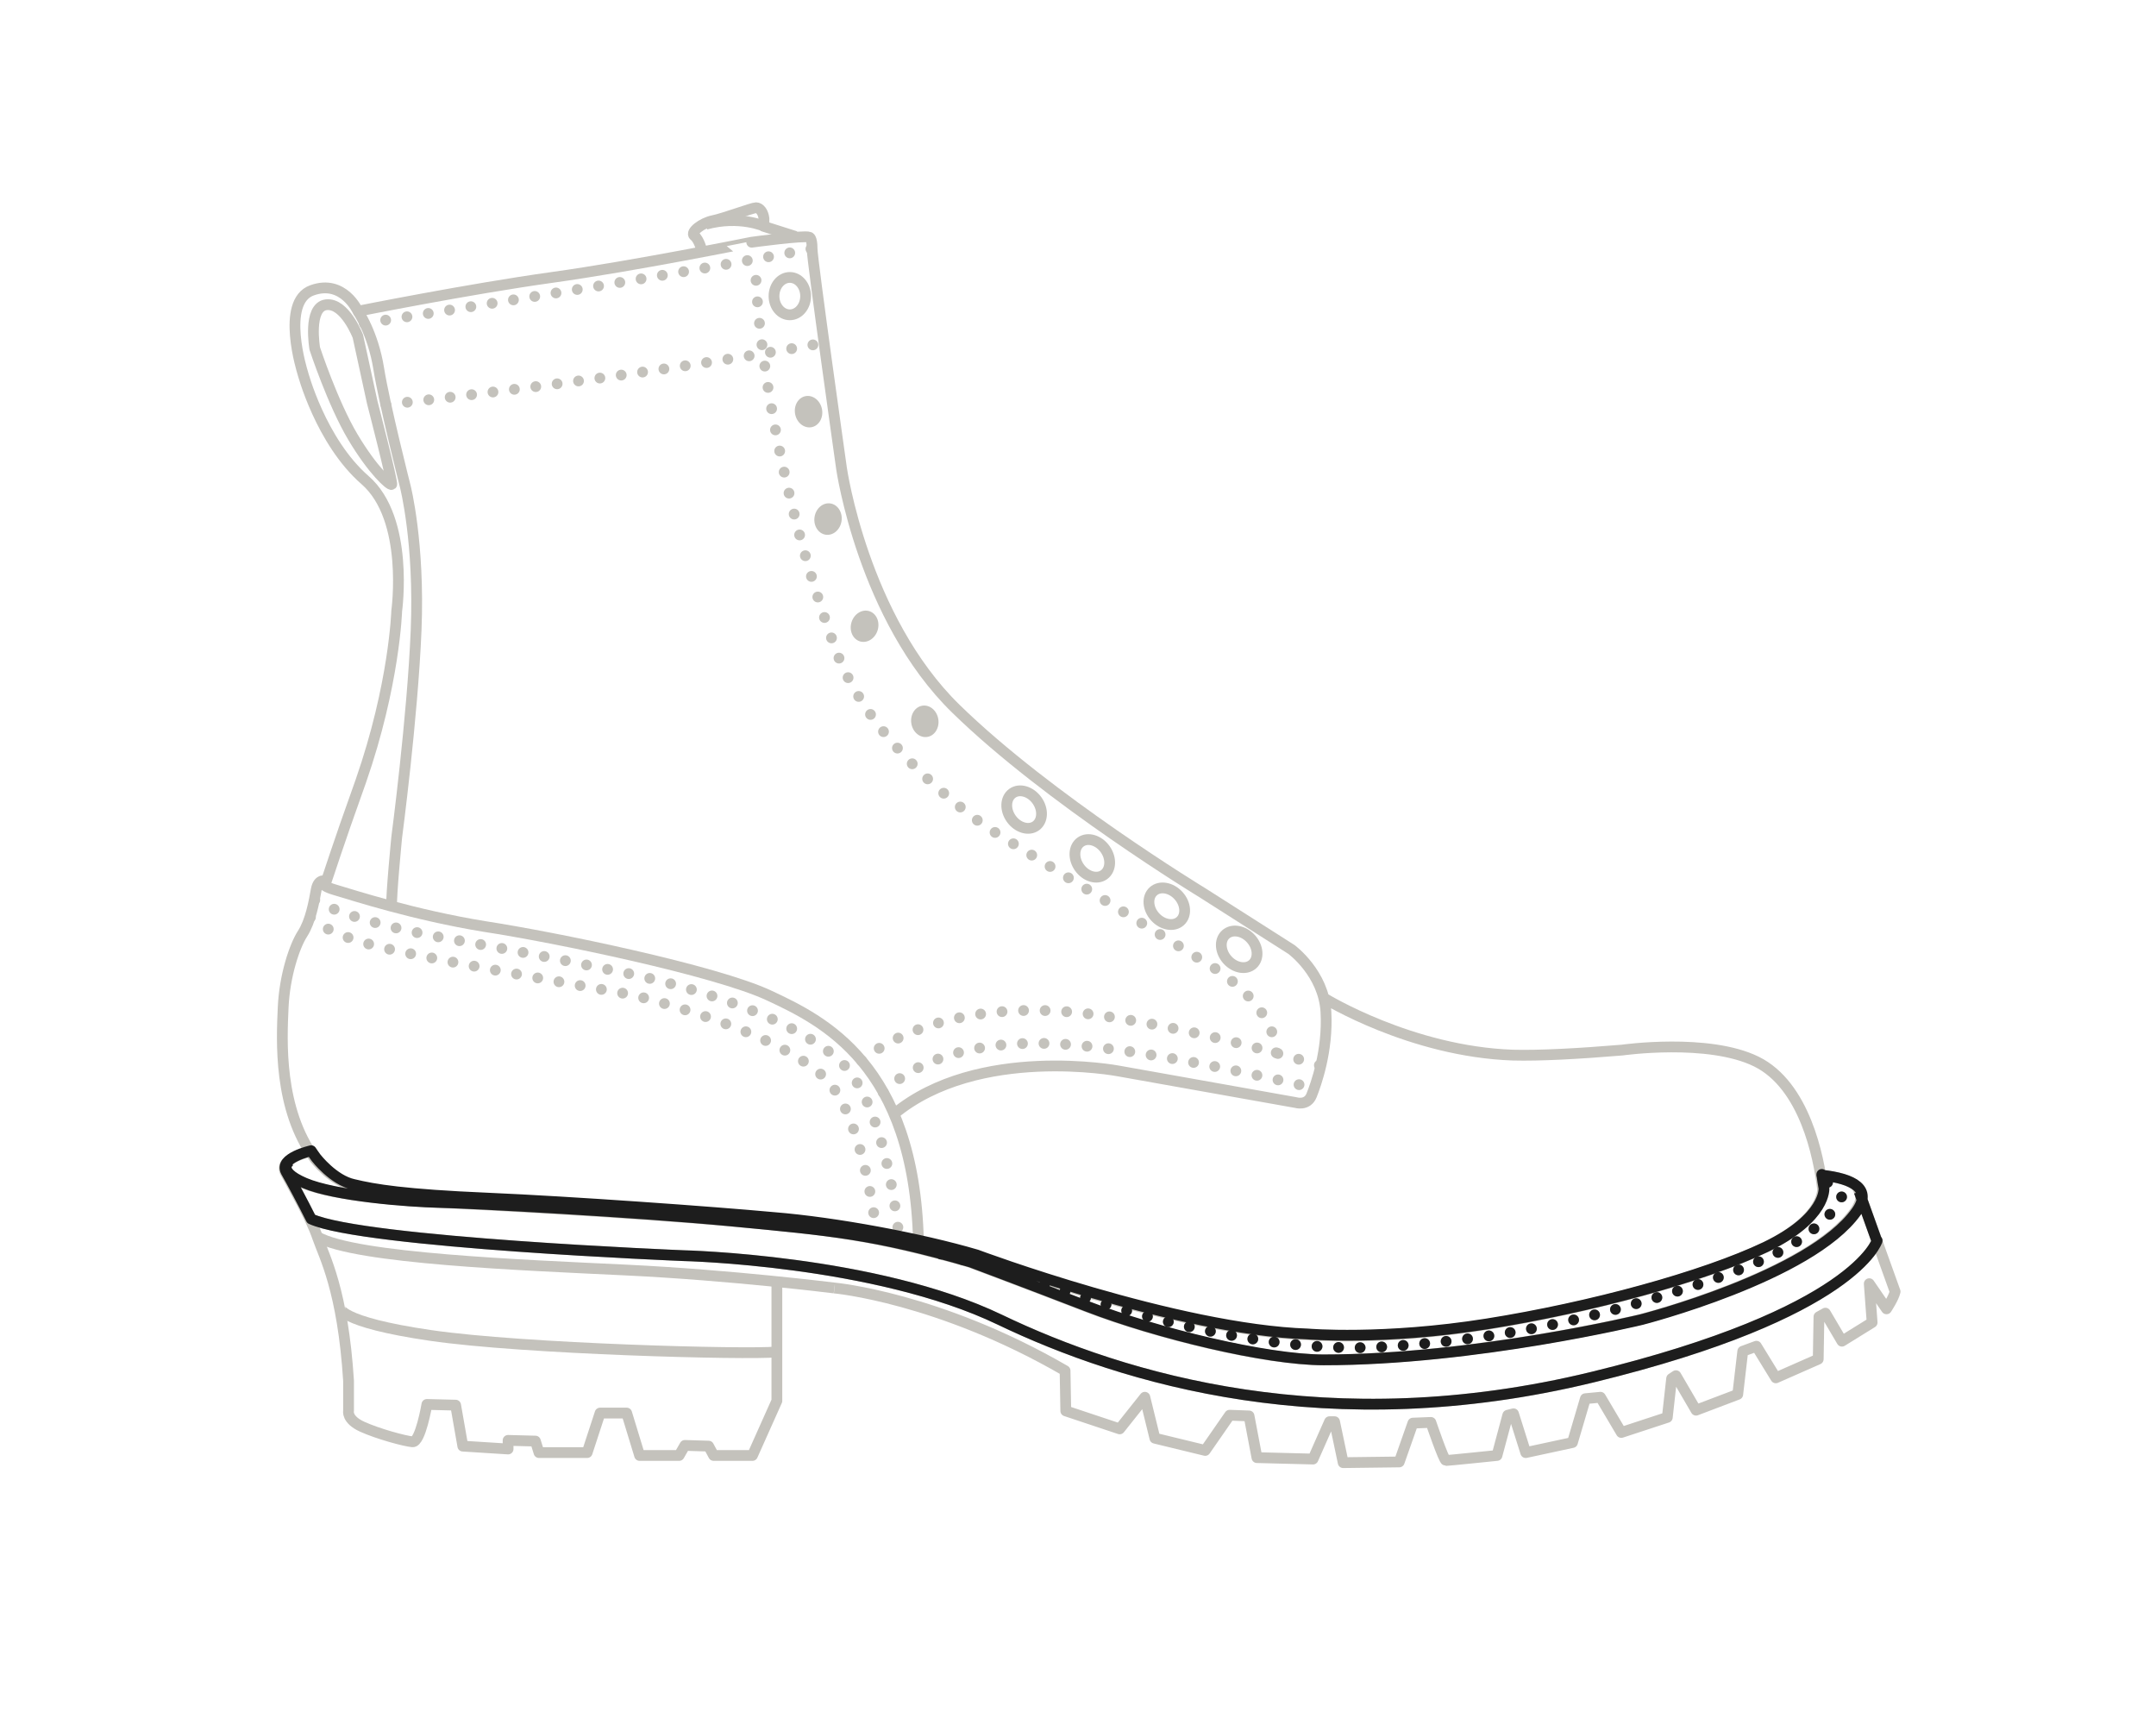 <?xml version="1.0" encoding="utf-8"?>
<!-- Generator: Adobe Illustrator 27.0.0, SVG Export Plug-In . SVG Version: 6.00 Build 0)  -->
<svg version="1.1" id="Layer_4" xmlns="http://www.w3.org/2000/svg" xmlns:xlink="http://www.w3.org/1999/xlink" x="0px" y="0px"
	 viewBox="0 0 300 240" style="enable-background:new 0 0 300 240;" xml:space="preserve">
<style type="text/css">
	.st0{fill:none;stroke:#C4C2BC;stroke-width:1.5;stroke-linejoin:round;}
	.st1{fill:none;stroke:#C4C2BC;stroke-width:1.5;stroke-linecap:round;stroke-linejoin:round;stroke-dasharray:0,3;}
	.st2{fill:#C4C2BC;}
	.st3{display:none;}
	.st4{display:inline;fill:none;stroke:#1D1D1D;stroke-width:1.5;stroke-linejoin:round;}
	.st5{display:inline;fill:none;stroke:#1D1D1D;stroke-width:1.5;stroke-linecap:round;stroke-linejoin:round;stroke-dasharray:0,3;}
	.st6{fill:none;stroke:#1D1D1D;stroke-width:1.5;stroke-linecap:round;stroke-linejoin:round;stroke-dasharray:0,3;}
	.st7{fill:none;stroke:#1D1D1D;stroke-width:1.5;stroke-linejoin:round;}
</style>
<g id="Base">
	<g>
		<path class="st0" d="M124.4,155c11.7-9.7,31.2-6,31.2-6l24.7,4.4c0,0,1.6,0.5,2.2-1s2.3-6.2,2-11.6c-0.3-5.4-4.8-8.7-4.8-8.7
			l-12.4-7.9c0,0-21.4-13-34.3-25.6s-15.9-33.4-15.9-33.4s-4.1-29-4.1-30.6s-0.4-1.6-0.4-1.6c-0.7-0.3-8,0.7-8,0.7
			S88.3,37,76.8,38.6c-11.5,1.6-27,4.7-27,4.7s-2-4.5-6.4-2.9s-1.3,11.4-1.3,11.4s2.5,9.6,8.7,15S55.2,85,55.2,85s-0.3,10.2-5,23.7
			c-3.4,9.5-4.4,12.8-4.8,13.9c0,0-1.1-0.5-1.4,1.2s-0.8,4.4-1.9,6.1c-1.1,1.7-2.5,5.8-2.7,10.3s-0.7,14.1,4.4,21
			c0,0,2.4,3.1,5.2,3.7c2.9,0.7,7,1.4,18.7,1.9c11.6,0.5,31.1,1.9,39.8,2.7c8.6,0.7,20.4,2.9,28.2,5.2c0,0,27.8,10.4,46.1,11
			c0,0,10.4,0.9,24.9-1.4c14.5-2.3,30.2-6.6,38.8-10.7c8.5-4.1,8.1-8.2,8.1-8.2c-0.5-4.4-2.5-14.4-9.2-17.7s-18.7-1.6-18.7-1.6
			c-6,0.5-11.5,0.8-15.2,0.7c-14.2-0.5-26.2-7.9-26.2-7.9"/>
		<path class="st0" d="M45.5,122.6c0,0-1.6,0.4,1.1,1.2s11,3.5,20.8,5.1c9.8,1.5,32.1,6.1,39.6,9.6c7.5,3.5,20.2,9.6,20.8,34.2"/>
		<path class="st0" d="M49.8,43.3c0,0,2.1,3,2.9,8s3.7,16.4,3.7,16.4s2,7.8,1.5,20s-2.7,28.8-2.7,28.8s-0.8,8.2-0.7,9.6"/>
		<path class="st0" d="M49.8,46.8c0,0-1.8-4.7-4.4-4.4s-1.6,6.1-1.6,6.1s2.5,7.6,5.3,12.3s5.2,6.8,5.4,6.6s-2.7-11.4-2.7-11.4
			L49.8,46.8z"/>
		<path class="st0" d="M97.7,35c0,0-0.4-1.7-1.1-2.2c-0.6-0.5,1.1-1.8,2.6-2.1s5.5-1.8,6-1.8s1,0.6,1.1,1.5v1.1l4.4,1.4"/>
		<path class="st0" d="M106.4,31.5c0,0-3.5-1.6-8.2-0.3"/>
		<path class="st0" d="M43.2,160.2c0,0-4.5,1-3.5,2.9c1,1.9,3.6,6.4,4.5,9.1c0.9,2.6,3.5,7.3,4.3,19.9v4.2c0,0-0.3,1.2,1.9,2.2
			c2.2,1,5.9,2,7,2.1c1.1,0.1,2-5.2,2-5.2l4,0.1l1,5.7l6.3,0.4v-1.2l3.8,0.1l0.5,1.6h6.7l1.8-5.5h3.7l1.8,5.9h5.5l0.8-1.4l3.3,0.1
			l0.7,1.3h5.4l3.4-7.6v-16.3"/>
		<path class="st0" d="M40.2,161.5c0,0-2.2,1.3,2,3.1s14.3,2.5,18.8,2.7s27.3,1.4,40.8,2.6s19.7,1.9,33.1,5.7c0,0,6.7,2.5,16.3,6.2
			c9.6,3.7,24.8,7.4,32.8,7.4c21.1,0,44.2-5.6,44.2-5.6s23.5-6,29.9-15c2.3-3.3-0.4-4.7-4.8-5.1"/>
		<path class="st0" d="M116.1,179.2c0,0-14.4-1.8-29-2.5s-37.6-1.6-42.9-4.6"/>
		<path class="st0" d="M47.3,181.9c0,0-0.4,2,12.6,3.9s44.2,2.7,48.1,2.3"/>
		<path class="st0" d="M116.1,179.2c0,0,14.5,1.3,32.1,11.5l0.1,5.6l7.5,2.5l3.5-4.4l1.4,5.7l7,1.7l3.4-4.9l2.7,0.1l1.1,5.8l7.8,0.2
			l2.3-5.2h0.7l1.2,5.7l7.8-0.1l1.9-5.4l2.5-0.1c0,0,1.8,5.3,2.1,5.3c0.3,0,7.1-0.7,7.1-0.7l1.5-5.6l0.8-0.2l1.7,5.4l6.5-1.4
			l1.8-6.1l2.1-0.2l2.9,4.9l6.4-2.1l0.6-5.4l0.6-0.4l2.8,4.8l5.8-2.2l0.7-6l1.9-0.7l2.7,4.4l5.9-2.6l0.1-5.9l0.9-0.5l2.3,3.9
			l4.2-2.6l-0.4-5.4l2.4,3.5c0,0,1-1.5,1.2-2.4l-5.1-14.2"/>
		<path class="st0" d="M261.2,172.6c0,0-3,10.1-39.6,19s-65.2,0.3-82.5-8c-17.3-8.3-44-8.9-44-8.9s-44.5-1.8-51.8-5.1"/>
		<path class="st1" d="M254.3,164.5c0,0,3.8,1.2,0.8,4c-3,2.7-4.9,5.6-18.8,10.2c-13.9,4.6-26.4,7.6-44.1,8.7s-39.5-6.3-39.5-6.3
			s-18.3-6-22.1-6.7"/>
		<path class="st1" d="M43.8,125.2c0,0,3.8,2.7,18,5.3c14.2,2.5,22.9,4.4,22.9,4.4s20.9,3.6,31.4,12c5.4,4.3,7.9,15.4,9,25.2"/>
		<path class="st1" d="M43.2,127.6c0,0,1.9,2.4,10.7,4.4s34,6.4,34,6.4s19.4,4.6,26.7,11.4c4.2,3.9,6.3,13.9,7.4,21.8"/>
		<path class="st1" d="M53.7,56.3c0,0,34.3-3.7,61-8.6"/>
		<path class="st1" d="M50.7,45c0,0,40.3-6.2,62.3-10.4"/>
		<path class="st1" d="M119.9,147.6c0,0,10.6-9.9,34-6.2c11.2,1.7,21.9,4.5,30,6.9"/>
		<path class="st1" d="M122.9,152c0,0,6.2-7.5,23.6-6.8c9.7,0.4,24.9,3.5,36.4,6.2"/>
		<path class="st1" d="M105.2,39c0,0,0.8,22.7,10.9,50.9c3.6,10.1,12,18.5,21.2,25.2l30.4,18.8c0,0,9.9,5.4,9.9,13"/>
	</g>
	<g>
		<ellipse class="st0" cx="109.9" cy="41.2" rx="2.2" ry="2.6"/>
		
			<ellipse transform="matrix(0.812 -0.583 0.583 0.812 -38.932 104.342)" class="st0" cx="142.6" cy="112.6" rx="2.2" ry="2.8"/>
		<ellipse transform="matrix(0.816 -0.578 0.578 0.816 -41.055 109.853)" class="st0" cx="152" cy="119.4" rx="2.2" ry="2.8"/>
		<ellipse transform="matrix(0.741 -0.671 0.671 0.741 -42.529 141.688)" class="st0" cx="162.4" cy="126" rx="2.2" ry="2.8"/>
		<ellipse transform="matrix(0.741 -0.671 0.671 0.741 -43.966 150.015)" class="st0" cx="172.5" cy="132" rx="2.2" ry="2.8"/>
		<ellipse transform="matrix(0.98 -0.199 0.199 0.98 -9.144 23.508)" class="st2" cx="112.5" cy="57.3" rx="1.9" ry="2.2"/>
		
			<ellipse transform="matrix(0.146 -0.989 0.989 0.146 26.993 175.611)" class="st2" cx="115.2" cy="72.2" rx="2.2" ry="1.9"/>
		<ellipse transform="matrix(0.295 -0.956 0.956 0.295 1.48 176.318)" class="st2" cx="120.2" cy="87.2" rx="2.2" ry="1.9"/>
		
			<ellipse transform="matrix(0.988 -0.155 0.155 0.988 -14.017 21.208)" class="st2" cx="128.7" cy="100.3" rx="1.9" ry="2.2"/>
	</g>
</g>
<g id="Upper" class="st3">
	<path class="st4" d="M124.4,155c11.7-9.7,31.2-6,31.2-6l24.7,4.4c0,0,1.6,0.5,2.2-1s2.3-6.2,2-11.6c-0.3-5.4-4.8-8.7-4.8-8.7
		l-12.4-7.9c0,0-21.4-13-34.3-25.6s-15.9-33.4-15.9-33.4s-4.1-29-4.1-30.6s-0.4-1.6-0.4-1.6c-0.7-0.3-8,0.7-8,0.7S88.3,37,76.8,38.6
		c-11.5,1.6-27,4.7-27,4.7s-2-4.5-6.4-2.9s-1.3,11.4-1.3,11.4s2.5,9.6,8.7,15S55.2,85,55.2,85s-0.3,10.2-5,23.7
		c-3.4,9.5-4.4,12.8-4.8,13.9c0,0-1.1-0.5-1.4,1.2s-0.8,4.4-1.9,6.1c-1.1,1.7-2.5,5.8-2.7,10.3s-0.7,14.1,4.4,21
		c0,0,2.4,3.1,5.2,3.7c2.9,0.7,7,1.4,18.7,1.9c11.6,0.5,31.1,1.9,39.8,2.7c8.6,0.7,20.4,2.9,28.2,5.2c0,0,27.8,10.4,46.1,11
		c0,0,10.4,0.9,24.9-1.4c14.5-2.3,30.2-6.6,38.8-10.7c8.5-4.1,8.1-8.2,8.1-8.2c-0.5-4.4-2.5-14.4-9.2-17.7s-18.7-1.6-18.7-1.6
		c-6,0.5-11.5,0.8-15.2,0.7c-14.2-0.5-26.2-7.9-26.2-7.9"/>
	<path class="st4" d="M45.5,122.6c0,0-1.6,0.4,1.1,1.2s11,3.5,20.8,5.1c9.8,1.5,32.1,6.1,39.6,9.6c7.5,3.5,20.2,9.6,20.8,34.2"/>
	<path class="st4" d="M49.8,43.3c0,0,2.1,3,2.9,8s3.7,16.4,3.7,16.4s2,7.8,1.5,20s-2.7,28.8-2.7,28.8s-0.8,8.2-0.7,9.6"/>
	<path class="st4" d="M49.8,46.8c0,0-1.8-4.7-4.4-4.4s-1.6,6.1-1.6,6.1s2.5,7.6,5.3,12.3s5.2,6.8,5.4,6.6s-2.7-11.4-2.7-11.4
		L49.8,46.8z"/>
	<path class="st4" d="M97.7,35c0,0-0.4-1.7-1.1-2.2c-0.6-0.5,1.1-1.8,2.6-2.1s5.5-1.8,6-1.8s1,0.6,1.1,1.5v1.1l4.4,1.4"/>
	<path class="st4" d="M106.4,31.5c0,0-3.5-1.6-8.2-0.3"/>
	<path class="st5" d="M43.8,125.2c0,0,3.8,2.7,18,5.3c14.2,2.5,22.9,4.4,22.9,4.4s20.9,3.6,31.4,12c5.4,4.3,7.9,15.4,9,25.2"/>
	<path class="st5" d="M43.2,127.6c0,0,1.9,2.4,10.7,4.4s34,6.4,34,6.4s19.4,4.6,26.7,11.4c4.2,3.9,6.3,13.9,7.4,21.8"/>
	<path class="st5" d="M53.7,56.3c0,0,34.3-3.7,61-8.6"/>
	<path class="st5" d="M50.7,45c0,0,40.3-6.2,62.3-10.4"/>
	<path class="st5" d="M119.9,147.6c0,0,10.6-9.9,34-6.2c11.2,1.7,21.9,4.5,30,6.9"/>
	<path class="st5" d="M122.9,152c0,0,6.2-7.5,23.6-6.8c9.7,0.4,24.9,3.5,36.4,6.2"/>
	<path class="st5" d="M105.2,39c0,0,0.8,22.7,10.9,50.9c3.6,10.1,12,18.5,21.2,25.2l30.4,18.8c0,0,9.9,5.4,9.9,13"/>
</g>
<g id="Midsole">
	<path class="st6" d="M254.3,164.5c0,0,3.8,1.2,0.8,4c-3,2.7-4.9,5.6-18.8,10.2c-13.9,4.6-26.4,7.6-44.1,8.7s-39.5-6.3-39.5-6.3
		s-18.3-6-22.1-6.7"/>
	<path class="st7" d="M258.7,165.8l2.4,6.7l0.1,0.1c0,0-3,10.1-39.6,19s-65.2,0.3-82.5-8c-17.3-8.3-44-8.9-44-8.9
		s-44.5-1.8-51.8-5.1l0,0c-1.2-2.4-2.7-5.2-3.5-6.6c-1-1.9,3.5-2.9,3.5-2.9l0,0c0.2,0.3,0.4,0.6,0.7,1c0,0,2.4,3.1,5.2,3.7
		c2.9,0.7,7,1.4,18.7,1.9c11.6,0.5,31.1,1.9,39.8,2.7c8.6,0.7,20.4,2.9,28.2,5.2c0,0,27.8,10.4,46.1,11c0,0,10.4,0.9,24.9-1.4
		c14.5-2.3,30.2-6.6,38.8-10.7c8.5-4.1,8.1-8.2,8.1-8.2c-0.1-0.5-0.2-1.2-0.3-1.9l0,0.1c4.4,0.5,7.1,1.9,4.8,5.1
		c-6.4,9-29.9,15-29.9,15s-23.1,5.6-44.2,5.6c-8,0-23.2-3.7-32.8-7.4c-9.6-3.7-16.3-6.2-16.3-6.2c-13.4-3.9-19.6-4.4-33.1-5.7
		s-36.3-2.5-40.8-2.6s-14.6-0.9-18.8-2.7s-2-3.1-2-3.1"/>
</g>
<g id="SoleHeel" class="st3">
	<path class="st4" d="M116.1,179.2c0,0-14.4-1.8-29-2.5s-37.6-1.6-42.9-4.6"/>
	<path class="st4" d="M47.3,181.9c0,0-0.4,2,12.6,3.9s44.2,2.7,48.1,2.3"/>
	<path class="st4" d="M116.1,179.2c0,0,14.5,1.3,32.1,11.5l0.1,5.6l7.5,2.5l3.5-4.4l1.4,5.7l7,1.7l3.4-4.9l2.7,0.1l1.1,5.8l7.8,0.2
		l2.3-5.2h0.7l1.2,5.7l7.8-0.1l1.9-5.4l2.5-0.1c0,0,1.8,5.3,2.1,5.3c0.3,0,7.1-0.7,7.1-0.7l1.5-5.6l0.8-0.2l1.7,5.4l6.5-1.4l1.8-6.1
		l2.1-0.2l2.9,4.9l6.4-2.1l0.6-5.4l0.6-0.4l2.8,4.8l5.8-2.2l0.7-6l1.9-0.7l2.7,4.4l5.9-2.6l0.1-5.9l0.9-0.5l2.3,3.9l4.2-2.6
		l-0.4-5.4l2.4,3.5c0,0,1-1.5,1.2-2.4l-2.6-7.1l-0.1-0.2c0,0-3,10.1-39.6,19s-65.2,0.3-82.5-8c-17.3-8.3-44-8.9-44-8.9
		s-44.5-1.8-51.8-5.1l0.2,0.3c0.4,0.8,0.7,1.5,0.9,2.2c0.9,2.6,3.5,7.3,4.3,19.9v4.2c0,0-0.3,1.2,1.9,2.2c2.2,1,5.9,2,7,2.1
		c1.1,0.1,2-5.2,2-5.2l4,0.1l1,5.7l6.3,0.4v-1.2l3.8,0.1l0.5,1.6h6.7l1.8-5.5h3.7l1.8,5.9h5.5l0.8-1.4l3.3,0.1l0.7,1.3h5.4l3.4-7.6
		v-16.3"/>
</g>
</svg>
